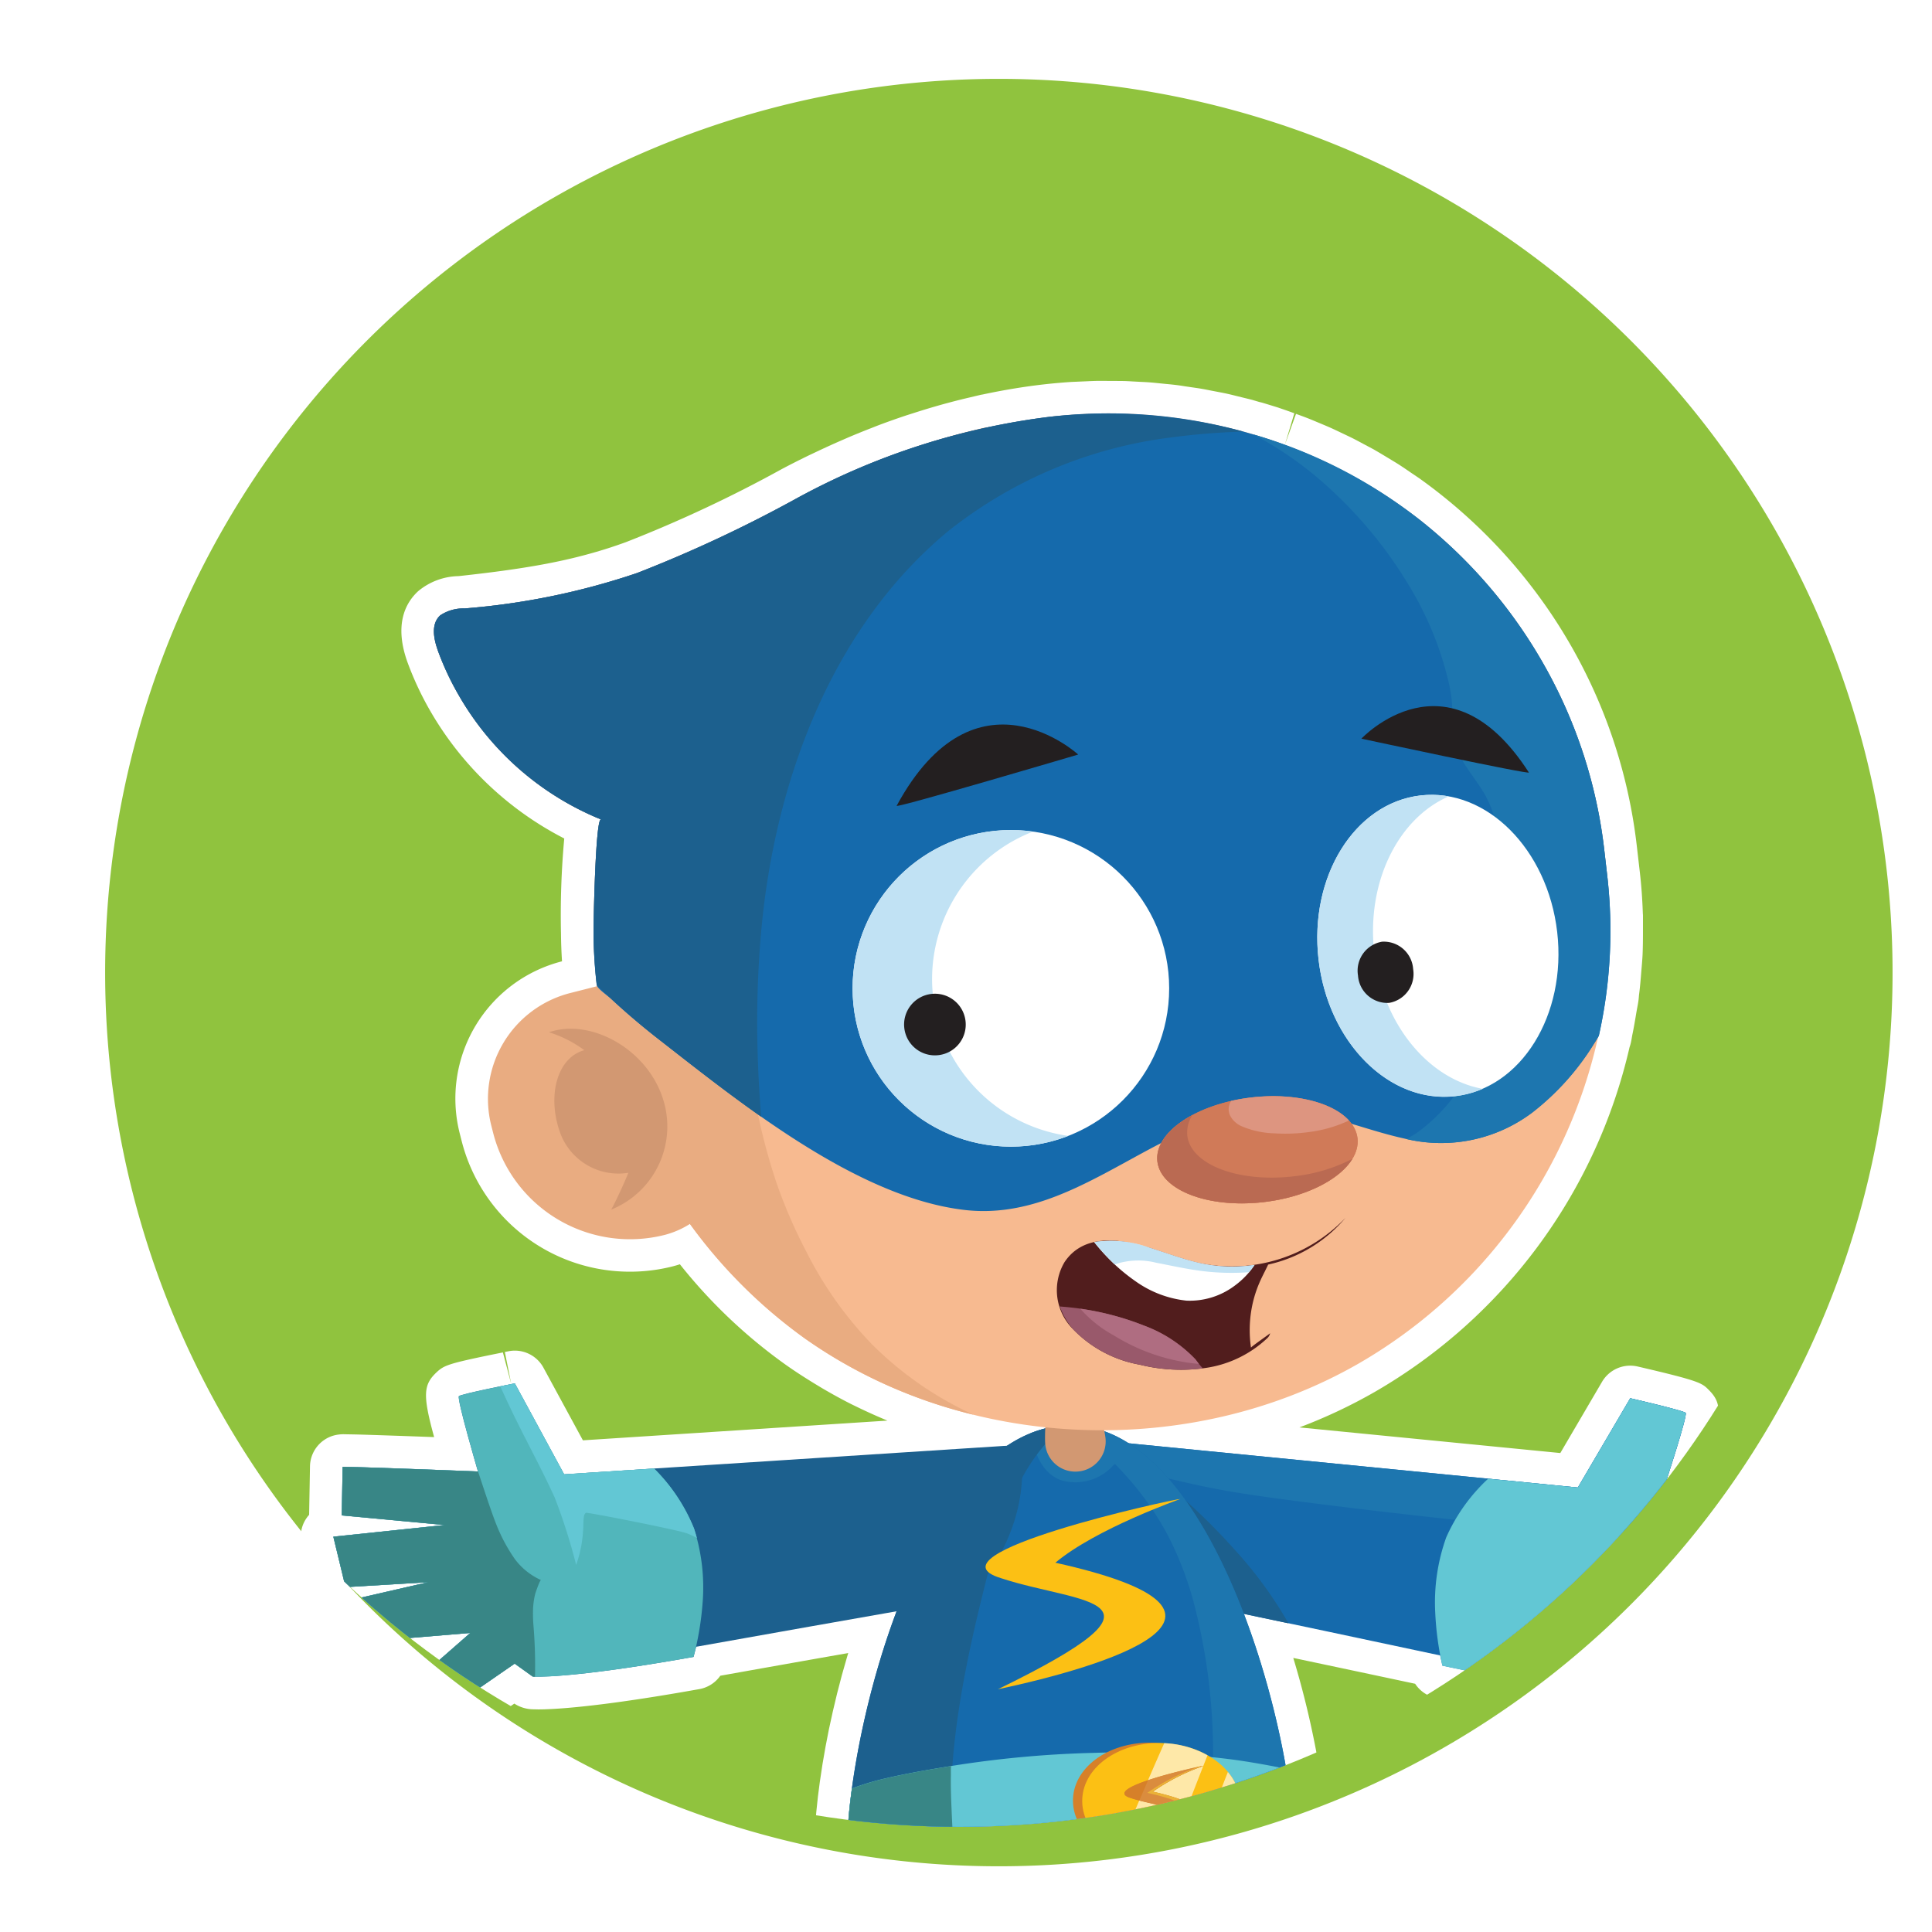 <svg xmlns="http://www.w3.org/2000/svg" xmlns:xlink="http://www.w3.org/1999/xlink" width="147" height="147" viewBox="0 0 147 147">
  <defs>
    <filter id="Tracé_2565" x="-1" y="-3" width="154" height="154" filterUnits="userSpaceOnUse">
      <feOffset dx="3" dy="3" input="SourceAlpha"/>
      <feGaussianBlur stdDeviation="3" result="blur"/>
      <feFlood flood-opacity="0.506"/>
      <feComposite operator="in" in2="blur"/>
      <feComposite in="SourceGraphic"/>
    </filter>
    <clipPath id="clip-path">
      <circle id="Ellipse_122" data-name="Ellipse 122" cx="68" cy="68" r="68" transform="translate(5768 1959)" fill="none"/>
    </clipPath>
    <clipPath id="clip-Bonne_réponse_-_Électreau">
      <rect width="147" height="147"/>
    </clipPath>
  </defs>
  <g id="Bonne_réponse_-_Électreau" data-name="Bonne réponse - Électreau" clip-path="url(#clip-Bonne_réponse_-_Électreau)">
    <g id="Groupe_1305" data-name="Groupe 1305" transform="translate(-5705 -1956)">
      <g transform="matrix(1, 0, 0, 1, 5705, 1956)" filter="url(#Tracé_2565)">
        <path id="Tracé_2565-2" data-name="Tracé 2565" d="M68,0A68,68,0,1,1,0,68,68,68,0,0,1,68,0Z" transform="translate(5 3)" fill="#90c33e"/>
      </g>
      <g id="Groupe_de_masques_4" data-name="Groupe de masques 4" transform="translate(-58)" clip-path="url(#clip-path)">
        <g id="Groupe_989" data-name="Groupe 989" transform="translate(5767.86 2152.64)">
          <ellipse id="Ellipse_83" data-name="Ellipse 83" cx="46.372" cy="8.346" rx="46.372" ry="8.346" transform="translate(28.157 -17.987)" fill="#2e2a39" opacity="0.503"/>
          <g id="Groupe_524" data-name="Groupe 524" transform="translate(0.14 -167.64)">
            <g id="Groupe_523" data-name="Groupe 523">
              <g id="Groupe_519" data-name="Groupe 519" transform="translate(2.956)">
                <path id="Tracé_1349" data-name="Tracé 1349" d="M97.209-3.9l-.083-2.487L97.045-3.9s-.616-.031-.655-.035-.5-.05-.627-.065-.261-.035-.4-.056l.016-.194c-.045-.026-.089-.053-.132-.082l-.037.253c-.132-.019-.264-.038-.4-.063s-.276-.052-.422-.083l.12-.854c-.021-.034-.071-.119-.076-.127l-.194.948c-.133-.026-.266-.055-.4-.087s-.85-.222-.892-.236c-.263-.079-.416-.13-.568-.182l-.539-.179c-.18-.066-.576-.225-.576-.225s-.382-.149-.508-.2c0,0-.94-.428-1.066-.49L88.6-6.437l-1.1-.655-1.121-.745-1.148-.848c-.155-.12-.65-.526-.65-.526l-.492-.4q-.577-.49-1.164-1.034a2.479,2.479,0,0,1-.787-1.614l-.284-3.289-.233-2.537-.226-2.3-.23-2.155c-.076-.694-.154-1.373-.235-2.031l0-.037c-.079-.655-.161-1.292-.245-1.916,0,0-.194-1.4-.258-1.835,0,0-.15-.989-.18-1.177-.091.118-.18.23-.271.333-1.806,2.08-4.951,3.194-9.1,3.223-.058.449-.175,1.4-.176,1.409-.081.658-.289,2.53-.289,2.53l-.256,2.466-.226,2.34-.218,2.427-.218,2.553a2.475,2.475,0,0,1-.788,1.615c-.557.516-1.1.983-1.647,1.426l-.356.289c-.539.427-1.066.823-1.584,1.182l-.176.118c-.53.357-1,.655-1.47.93l-.287.171c-.519.3-1.023.559-1.519.794-.048.027-.07.038-.12.062s-.1.042-.144.061a17.749,17.749,0,0,1-7.429,1.72,15.1,15.1,0,0,1-3.722-.463c-.047-.011-.141-.038-.141-.038-.353-.093-.626-.177-.89-.267l-.173-.058c-.288-.1-.565-.2-.82-.312-.323-.139-.55-.243-.762-.346-.32-.159-.521-.268-.705-.372-.281-.161-.448-.262-.588-.353-.012-.007-.29-.192-.388-.263l-.293-.215c-.026-.02-.125-.1-.151-.122a2.482,2.482,0,0,1-.792-1.22c-.3-1.04-.763-4.961,5.347-12.431a70.343,70.343,0,0,1,2.636-12.9,31.607,31.607,0,0,0-4.651-3.032,10.688,10.688,0,0,0-4.869-1.262c-2.412,0-4.771.923-7.5,1.993-.724.284-1.463.573-2.227.855-.024.009-.122.046-.146.053-.679.248-1.364.49-2.078.714a13.075,13.075,0,0,1-3.91.628,10.128,10.128,0,0,1-3.318-.539c-2.6-.9-5.306-3.32-5.471-6.7a6.1,6.1,0,0,1,1.584-4.441,4.752,4.752,0,0,1,3.465-1.5,5.181,5.181,0,0,1,1.3.169,6.827,6.827,0,0,1,1.9.882l.151.093a2.758,2.758,0,0,0-.75-1.5c-1.828-2.153-4.776-3.186-7.9-4.281a35.788,35.788,0,0,1-6.546-2.8A18.938,18.938,0,0,1,2.675-72.284a12.293,12.293,0,0,1,3.886-7.81,8.241,8.241,0,0,1,1.091-.782c.115-.07.231-.13.349-.189.269-.144.511-.268.757-.375.07-.034.146-.068.2-.091a2.473,2.473,0,0,1,.276-.092,8.56,8.56,0,0,1,2.867-.51,7.1,7.1,0,0,1,4.048,1.215,7.263,7.263,0,0,1,1.3,1.141A2.477,2.477,0,0,1,17.9-81.15a2.38,2.38,0,0,1,.186-.232l.065-3.688a2.481,2.481,0,0,1,1.776-2.337,2.819,2.819,0,0,1,.844-.105l.882.016c1.307.034,3.84.124,5.944.2-.878-3.2-.823-3.984.189-4.933.564-.526.9-.662,4.343-1.368l.7-.141.634,2.4-.487-2.434.32-.063a2.5,2.5,0,0,1,.438-.04,2.482,2.482,0,0,1,2.182,1.3l3,5.525,23.17-1.5-.279-.118q-1.056-.445-2.085-.948l-.36-.174c-.716-.36-1.456-.765-2.257-1.235l-.516-.312c-.866-.529-1.57-.988-2.219-1.447a39.719,39.719,0,0,1-8.074-7.661q-.281.091-.566.164a13.178,13.178,0,0,1-3.232.4,13.2,13.2,0,0,1-12.809-9.952l-.148-.583a10.777,10.777,0,0,1,7.786-13.081h0c-.045-.7-.072-1.4-.078-2.1a64.011,64.011,0,0,1,.248-7.245,24.888,24.888,0,0,1-10.215-9.74,23.86,23.86,0,0,1-1.687-3.6c-1.08-2.932-.17-4.595.783-5.474a4.932,4.932,0,0,1,3.05-1.148l.213-.021c2.06-.228,4.271-.5,6.463-.914,1.087-.207,2.091-.434,3.071-.7,1.059-.283,2.048-.6,3.021-.954a100.04,100.04,0,0,0,11.886-5.574q1.043-.551,2.11-1.065l.652-.308q.769-.363,1.549-.706l.716-.312q.89-.378,1.79-.726l.432-.171c.731-.278,1.466-.537,2.206-.784l.7-.223c.536-.171,1.071-.334,1.609-.488.267-.077.539-.153.812-.226q.842-.227,1.687-.423l.815-.194c.053-.011.107-.021.16-.029,1.636-.349,3.245-.613,4.781-.784q.985-.108,1.971-.173l1.115-.048c.3-.014.6-.027.894-.033,0,0,1.755.006,1.956.011h.058c.216.006.432.019.649.032l.567.03c.249.011.5.024.748.042.22.017.437.04.653.062l.562.056c.253.024.506.047.76.079.228.027.458.062.688.1l.566.083c.237.034.474.067.709.108s.49.091.736.14l.524.1c.227.043.456.087.681.137.247.055.485.114.722.174l.55.135c.2.048.41.1.612.151l.586.173c.066.012.132.03.2.048.137.04,1.087.331,1.224.376l.238.083c.369.124.673.235.977.345l-.716,2.381.843-2.335c.263.094.526.19.787.29s.516.207.771.314c0,0,.807.336,1.03.436.273.122.545.251.814.38l.283.134c.222.106.446.211.665.321.259.132.515.269.771.408,0,0,.688.364.838.447.024.015.11.067.135.081.251.143.523.309.8.475,0,0,.7.422.86.523.339.216.674.446,1.008.676,0,0,.5.334.624.422q.806.573,1.585,1.19t1.5,1.245a40.321,40.321,0,0,1,4.085,4.115c.835.973,1.632,2,2.368,3.043s1.437,2.152,2.072,3.269a39.839,39.839,0,0,1,1.8,3.576,39.779,39.779,0,0,1,3.135,11.535l.228,1.978c.118,1.012.192,2.038.23,3.142,0,0,.007.078.01.155,0,.2,0,.4,0,.6l0,.276c0,.7,0,1.4-.029,2.1-.014.3-.038.591-.063.885l-.027.321c-.05.633-.1,1.266-.184,1.894-.015.187-.026.307-.042.424-.026.191-.062.382-.1.575l-.047.258c-.1.606-.2,1.206-.326,1.8l-.024.138c-.022.137-.046.273-.076.408a2.617,2.617,0,0,1-.1.345A40.854,40.854,0,0,1,99.166-90.733a39.5,39.5,0,0,1-5.733,2.7l19.851,1.95,3.177-5.422a2.485,2.485,0,0,1,2.141-1.226,2.488,2.488,0,0,1,.562.063c4.733,1.1,4.89,1.255,5.41,1.776.982.982,1.01,1.763.026,4.936,1.338,0,5.994,0,5.994,0l.827.012a2.934,2.934,0,0,1,.729.1,2.482,2.482,0,0,1,1.818,2.432l-.058,3.688a2.387,2.387,0,0,1,.179.238,2.489,2.489,0,0,1,.318,2.026l-1.055,3.807a2.466,2.466,0,0,1-.544,1c-.006.021-1.074,3.227-1.074,3.227a2.483,2.483,0,0,1-2.353,1.7,2.531,2.531,0,0,1-.29-.016l-1.522-.178a2.478,2.478,0,0,1-.644,1.975l-2.224,2.4a2.484,2.484,0,0,1-1.823.8,2.472,2.472,0,0,1-1.477-.489l-3.576-2.65a2.458,2.458,0,0,1-1.1.375c-.056,0-.375.014-.375.014a28.123,28.123,0,0,1-3.413-.3c-2.417-.324-5.491-.881-9.137-1.66a2.488,2.488,0,0,1-1.561-1.072c-2.6-.554-5.669-1.205-9.273-1.967a68.287,68.287,0,0,1,1.915,8.042c.1.6.186,1.149.263,1.687l.055.4c.073.549.139,1.085.19,1.6.052.534.088,1.017.117,1.486l.02.357c.024.48.04.945.04,1.373l0,.227c0,.067,0,.134-.011.2-.01.489-.035.974-.081,1.455-.015.154-.037.308-.06.462,0,0-.077.578-.109.794,3.778,3.077,7.354,5.968,11.605,5.966a10.084,10.084,0,0,0,2.027-.21c5.635-1.149,9.565-5.53,13.724-10.167,1.367-1.523,2.779-3.1,4.245-4.53a26.554,26.554,0,0,1,11-6.906,16.849,16.849,0,0,1,4.648-.709,9.432,9.432,0,0,1,6.493,2.263,2.163,2.163,0,0,1,.181.158c.038.037.087.088.13.135.144.149.287.312.426.475.093.105.165.191.235.281a8.238,8.238,0,0,1,.616.92c1.914,3.315,2.276,7.782.993,12.256a22.317,22.317,0,0,1-6.483,10.242,40.981,40.981,0,0,1-15.6,8.373,60.186,60.186,0,0,1-8.8,1.98,57.073,57.073,0,0,1-8.314.633h-.176a38.375,38.375,0,0,1-7.142-.693,35.968,35.968,0,0,1-4.658-1.233q-.776-.264-1.533-.562a65.18,65.18,0,0,1,2.682,12.429c.045.333.089.662.132.986a36.7,36.7,0,0,1,3.249,4.59c2.706,4.617,2.289,7.169,2.1,7.842a2.5,2.5,0,0,1-.8,1.228l-.38.289c-.01.007-.393.268-.434.294,0,0-.225.144-.355.221-.019.011-.509.287-.525.294l-.305.159-.811.375c-.209.087-.37.151-.536.215l-.451.159-.477.155c-.16.048-.314.093-.472.135-.067.02-.33.082-.33.082-.225.055-.411.094-.6.133l-.285.055c-.2.035-.4.066-.612.094,0,0-.535.067-.583.072l-.732.051-.32.01-.213-2.477.057,2.481-.426.006ZM41.1-47.971a23.053,23.053,0,0,1,13.591,4.679c.716.524,1.429,1.086,2.146,1.655.837-1.837,1.589-3.374,2.136-4.46a19.316,19.316,0,0,1-2.126-5.976,2.453,2.453,0,0,1-.073-.314c-.031-.186-.053-.375-.073-.565,0,0-.082-.648-.1-.8-.061-.66-.091-1.254-.091-1.82,0-.318.006-.652.019-1l.068-1.24.076-.948.125-1.182.143-1.106.207-1.375.226-1.3.259-1.334.3-1.37.328-1.378.365-1.4.4-1.4.078-.261c-3.8.67-7.02,1.242-9.732,1.727a2.484,2.484,0,0,1-1.6,1.019c-1.225.218-2.338.407-3.349.568-2.616.418-4.846.706-6.626.858-.5.042-.91.07-1.252.087-.462.025-.8.031-1.035.031l-.48-.011a2.691,2.691,0,0,1-1.331-.431l-3.662,2.528a2.473,2.473,0,0,1-1.41.441,2.481,2.481,0,0,1-1.878-.858l-2.144-2.474a2.478,2.478,0,0,1-.577-2l-1.527.127c-.07,0-.138.009-.206.009a2.484,2.484,0,0,1-2.266-1.47,10.31,10.31,0,0,0,.554,3.053c.909,2.289,3.4,3.793,6.047,5.387,2.943,1.775,6.278,3.786,7.943,7.331a20.853,20.853,0,0,1,1.118,3.264c.544,1.944.935,3.153,1.753,3.554a3.28,3.28,0,0,0,1.42.216c.333,0,.667-.015,1-.029l.7-.025C40.743-47.969,40.921-47.971,41.1-47.971Z" transform="translate(-2.521 167.64)" fill="#fff"/>
              </g>
              <g id="Groupe_520" data-name="Groupe 520" transform="translate(0 74.905)">
                <path id="Tracé_1350" data-name="Tracé 1350" d="M5.509-96.553A5.376,5.376,0,0,1,.14-101.923a5.44,5.44,0,0,1,.1-1.031c.016-.083.066-.272.091-.354a4.988,4.988,0,0,1,.195-.606c.048-.122.1-.233.158-.344a5.285,5.285,0,0,1,.294-.537c.07-.108.139-.2.211-.3a5.711,5.711,0,0,1,.4-.483c.083-.091.181-.187.285-.284a5.552,5.552,0,0,1,.431-.356c.115-.087.225-.164.341-.237a5.073,5.073,0,0,1,.519-.285c.15-.074.264-.128.384-.174a5.5,5.5,0,0,1,.591-.189c.081-.024.16-.045.24-.063s.154-.036.225-.047.132-.02.2-.026a5.037,5.037,0,0,1,.707-.051,5.375,5.375,0,0,1,5.369,5.369,5.041,5.041,0,0,1-.127,1.11,2.306,2.306,0,0,1-.061.3,4,4,0,0,1-.148.436c-.026.077-.094.256-.128.33a5.288,5.288,0,0,1-.449.82c-.029.043-.062.089-.1.135a5.46,5.46,0,0,1-.5.6c-.051.053-.189.181-.245.23a5.2,5.2,0,0,1-.5.4c-.089.065-.192.132-.3.2a4.917,4.917,0,0,1-.542.294c-.092.043-.206.1-.325.143a5.565,5.565,0,0,1-.64.2c-.089.025-.195.052-.3.072A5.3,5.3,0,0,1,5.509-96.553Z" transform="translate(-0.14 107.292)" fill="#fff"/>
              </g>
              <g id="Groupe_521" data-name="Groupe 521" transform="translate(137.336 75.979)">
                <path id="Tracé_1351" data-name="Tracé 1351" d="M120.25-87.5a9.473,9.473,0,0,1-9.463-9.462,9.507,9.507,0,0,1,.139-1.575l.034-.2a9.331,9.331,0,0,1,.387-1.41l.084-.23a9.526,9.526,0,0,1,.617-1.292c.014-.024.089-.15.1-.174a9.588,9.588,0,0,1,.856-1.2c.03-.035.1-.115.134-.15a9.281,9.281,0,0,1,1-.986,9.48,9.48,0,0,1,1.264-.9l.156-.094a9.343,9.343,0,0,1,1.322-.622l.249-.092a9.381,9.381,0,0,1,1.3-.354c.042-.011.084-.02.12-.027a2.2,2.2,0,0,1,.269-.038,9.173,9.173,0,0,1,1.425-.114,9.473,9.473,0,0,1,9.462,9.462,9.41,9.41,0,0,1-.284,2.275c-.012.068-.027.138-.046.206s-.04.137-.065.206a9.52,9.52,0,0,1-.434,1.175c-.012.03-.072.153-.086.181a9.477,9.477,0,0,1-.659,1.182l-.034.051a9.538,9.538,0,0,1-.85,1.074l-.17.185a9.512,9.512,0,0,1-.971.885c-.025.02-.144.109-.169.128a9.7,9.7,0,0,1-1.131.741c-.043.026-.088.05-.133.071a8.85,8.85,0,0,1-1.177.519l-.233.084a9.516,9.516,0,0,1-1.324.341l-.218.035A9.6,9.6,0,0,1,120.25-87.5Z" transform="translate(-110.787 106.426)" fill="#fff"/>
              </g>
              <g id="Groupe_522" data-name="Groupe 522" transform="translate(126.553 74.952)">
                <path id="Tracé_1352" data-name="Tracé 1352" d="M106.564-98.323a4.47,4.47,0,0,1-4.465-4.466,4.441,4.441,0,0,1,.252-1.455,1.249,1.249,0,0,1,.057-.166,4.427,4.427,0,0,1,.678-1.164c.025-.031.115-.141.143-.173a4.455,4.455,0,0,1,1.02-.853c.047-.029.146-.083.195-.109a4.494,4.494,0,0,1,1.164-.438q.084-.022.168-.037c.073-.012.145-.024.218-.03a4.1,4.1,0,0,1,.57-.04,4.47,4.47,0,0,1,4.466,4.465,4.235,4.235,0,0,1-.1.9c-.012.079-.029.158-.048.236a2.412,2.412,0,0,1-.106.315,4.327,4.327,0,0,1-.482,1l-.027.04a4.413,4.413,0,0,1-.865.94c-.032.027-.145.12-.18.145a4.45,4.45,0,0,1-1.1.6c-.057.021-.179.061-.237.078A4.4,4.4,0,0,1,106.564-98.323Z" transform="translate(-102.099 107.254)" fill="#fff"/>
              </g>
            </g>
          </g>
          <g id="Groupe_551" data-name="Groupe 551" transform="translate(2.622 -165.164)">
            <g id="Groupe_550" data-name="Groupe 550" transform="translate(0)">
              <g id="Groupe_543" data-name="Groupe 543" transform="translate(17.88)">
                <g id="Groupe_542" data-name="Groupe 542">
                  <g id="Groupe_541" data-name="Groupe 541">
                    <g id="Groupe_525" data-name="Groupe 525" transform="translate(60.586 118.253)">
                      <path id="Tracé_1353" data-name="Tracé 1353" d="M74.317-70.3a120.735,120.735,0,0,1,6,13.247l.969.294c1.6,4.323,2.362,9.6,2.928,13.981,6.267,7.437,5.33,10.717,5.33,10.717s-8.316,7.028-20.086-3.865c-1.054-12.648-2.049-20.613-4.1-27.348C67.817-71.589,74.317-70.3,74.317-70.3Z" transform="translate(-65.357 70.373)" fill="#156aac"/>
                      <path id="Tracé_1354" data-name="Tracé 1354" d="M83.013-42.778c-.566-4.383-1.324-9.658-2.928-13.981l-.969-.294a120.736,120.736,0,0,0-6-13.247,6.985,6.985,0,0,0-2.784.155,28.8,28.8,0,0,1,4.235,7.488c.628,1.484,1.194,2.994,1.748,4.508.678,1.851,1.327,3.705,1.852,5.605a62.83,62.83,0,0,1,2.1,12.668,77.761,77.761,0,0,1-.016,10,11.764,11.764,0,0,0,8.093-2.189S89.28-35.341,83.013-42.778Z" transform="translate(-64.157 70.373)" fill="#1d76af"/>
                      <path id="Tracé_1355" data-name="Tracé 1355" d="M78.465-31.41a127.074,127.074,0,0,0-3.356-20.839c-.824-3.3-1.785-6.562-2.9-9.773A63.042,63.042,0,0,0,69.2-69.349a10.146,10.146,0,0,0-3.843,5.827c2.05,6.735,3.046,14.7,4.1,27.348a22.968,22.968,0,0,0,9.066,5.511C78.5-30.912,78.485-31.161,78.465-31.41Z" transform="translate(-65.357 70.62)" fill="#1c608e"/>
                      <path id="Tracé_1356" data-name="Tracé 1356" d="M71.375-58.671c.561-.165,1.127-.317,1.7-.449s1.146-.251,1.723-.344,1.157-.165,1.738-.21,1.167-.062,1.75-.048a10.78,10.78,0,0,1,1.7.11,5.75,5.75,0,0,1,.911.249c1.6,4.323,2.362,9.633,2.928,14.016,6.267,7.437,5.33,10.717,5.33,10.717S80.833-27.6,69.062-38.495c-.632-7.575-1.241-13.47-2.07-18.426A24.4,24.4,0,0,1,71.375-58.671Z" transform="translate(-64.963 72.941)" fill="#62c7d4"/>
                      <path id="Tracé_1357" data-name="Tracé 1357" d="M81.582-45.348c-.566-4.383-1.326-9.693-2.928-14.016a5.75,5.75,0,0,0-.911-.249,9.266,9.266,0,0,0-1.478-.107,33.137,33.137,0,0,1,1.2,3.227,58.12,58.12,0,0,1,1.715,7.226c.2,1.108.459,2.229.573,3.35a4.054,4.054,0,0,1-.076,1.547A5.545,5.545,0,0,1,79-43.129a3.947,3.947,0,0,1,2.044.452,4.556,4.556,0,0,1,1.3,1.714,11.865,11.865,0,0,1,1.229,4.11,9.627,9.627,0,0,1-.515,4.038l0,.009a10.565,10.565,0,0,0,3.856-1.825S87.849-37.911,81.582-45.348Z" transform="translate(-62.726 72.943)" fill="#90d5e1"/>
                      <path id="Tracé_1358" data-name="Tracé 1358" d="M78.087-36.834a9.638,9.638,0,0,1-.928-1.594,4.812,4.812,0,0,1-.565-1.827c-.007-1.265,1.292-1.724,1.856-2.674-1.275-.823-2.966-.649-4.185-1.59s-1.338-2.726-1.673-4.1c-.326-1.348-.678-2.692-.892-4.065-.349-2.223-.325-4.7,1.065-6.49q-.7.171-1.389.375a24.31,24.31,0,0,0-4.383,1.75c.829,4.956,1.439,10.851,2.07,18.426,5.787,5.356,10.739,6.38,14.278,6.036A14,14,0,0,1,78.087-36.834Z" transform="translate(-64.963 73.073)" fill="#388686"/>
                    </g>
                    <g id="Groupe_526" data-name="Groupe 526" transform="translate(59.862 74.91)">
                      <path id="Tracé_1359" data-name="Tracé 1359" d="M116.472-98.5c-.176-.058-10.307,0-10.307,0s1.815-5.5,1.64-5.68-4.216-1.112-4.216-1.112L99.606-98.5l-34.552-3.4s-1.756,5.68,3.514,11.829c9.048,1.9,15.7,3.313,20.558,4.349l.173.776c9.616,2.053,12.18,1.9,12.18,1.9l1.406-.937,4.977,3.689,2.225-2.4L106.34-86.2l8.023.937,1.054-3.163-5.738-1.522,6.266.585L117-93.17l-8.433-1.172,7.847-.468Z" transform="translate(-64.774 105.293)" fill="#156aac"/>
                      <path id="Tracé_1360" data-name="Tracé 1360" d="M70.4-98.739c2.239.5,4.489.835,6.763,1.137,8.132,1.079,16.292,1.921,24.456,2.727,3.562.351,7.126.7,10.687,1.054l-3.741-.52,7.847-.468.06-3.69c-.176-.058-10.307,0-10.307,0s1.815-5.5,1.64-5.68-4.216-1.113-4.216-1.113L99.6-98.5l-34.552-3.4a8.4,8.4,0,0,0-.273,1.967C66.669-99.613,68.531-99.156,70.4-98.739Z" transform="translate(-64.772 105.293)" fill="#1d76af"/>
                      <path id="Tracé_1361" data-name="Tracé 1361" d="M73.569-94.462a47.685,47.685,0,0,0-4.313-4.275c-1.384-1.192-2.862-2.253-4.338-3.323-.282,1.631-.586,6.269,3.65,11.212,3.318.7,6.313,1.329,9.016,1.9A31.012,31.012,0,0,0,73.569-94.462Z" transform="translate(-64.774 106.073)" fill="#1c608e"/>
                      <path id="Tracé_1362" data-name="Tracé 1362" d="M84.094-89.011a14.674,14.674,0,0,1,.838-5.693,13.609,13.609,0,0,1,3.192-4.466l6.825.67,3.982-6.792s4.04.936,4.216,1.112-1.64,5.68-1.64,5.68,10.131-.058,10.307,0l-.06,3.69-7.847.468,8.433,1.172-1.054,3.806-6.266-.585,5.738,1.522-1.054,3.163-8.023-.937,3.748,3.514-2.225,2.4-4.977-3.689-1.406.937s-2.564.15-12.18-1.9A23.093,23.093,0,0,1,84.094-89.011Z" transform="translate(-60.117 105.293)" fill="#62c7d4"/>
                      <path id="Tracé_1363" data-name="Tracé 1363" d="M94.25-84.352a36.672,36.672,0,0,1,.249-3.917,11.247,11.247,0,0,0,.07-1.138,5.8,5.8,0,0,0-.119-1.225c-.02-.1-.33-1.121-.415-1.085a5.067,5.067,0,0,0,2.032-1.511,12.7,12.7,0,0,0,1.519-2.619c.46-1.034,1.405-3.685,1.52-3.968,1.308-.006,10.144-.053,10.307,0l-.06,3.69-7.847.468,8.433,1.172-1.054,3.806-6.266-.585,5.738,1.522L107.3-86.58l-8.023-.937L103.03-84,100.8-81.6l-4.977-3.689-1.406.937S94.369-84.352,94.25-84.352Z" transform="translate(-57.716 106.608)" fill="#90d5e1"/>
                    </g>
                    <g id="Groupe_530" data-name="Groupe 530" transform="translate(39.07 76.972)">
                      <g id="Groupe_527" data-name="Groupe 527">
                        <path id="Tracé_1364" data-name="Tracé 1364" d="M82.1-71.014A17.042,17.042,0,0,1,65.063-53.972,17.041,17.041,0,0,1,48.022-71.014c0-9.411,5.856-32.629,17.041-32.618C75.8-103.621,82.1-80.425,82.1-71.014Z" transform="translate(-48.022 103.632)" fill="#156aac"/>
                        <path id="Tracé_1365" data-name="Tracé 1365" d="M62.345-103.632a8.1,8.1,0,0,0-3.055.6c.3,1.43.777,2.949,2.25,3.557a3.861,3.861,0,0,0,4.087-1.167.092.092,0,0,1,.129,0c.32.329.632.664.933,1.009a22.635,22.635,0,0,1,3,4.295,25.435,25.435,0,0,1,2,5.151,45.3,45.3,0,0,1,1.478,12.053c0,2.038-.091,4.076-.253,6.108a49.611,49.611,0,0,1-.737,5.886A22,22,0,0,1,67.494-56a14.667,14.667,0,0,1-1.74,1.687,17.049,17.049,0,0,0,13.632-16.7C79.386-80.425,73.085-103.621,62.345-103.632Z" transform="translate(-45.304 103.632)" fill="#1d76af"/>
                        <path id="Tracé_1366" data-name="Tracé 1366" d="M59.408-61.863c-5.945-8.163-2.938-21.518-.664-30.456,1.049-4.125,2.413-8.5,5.829-11.3-10.866.655-16.55,23.331-16.55,32.6A17.041,17.041,0,0,0,65.063-53.975a16.987,16.987,0,0,0,6.77-1.4c-2.186.946-6.319-1.426-8.152-2.558A14.937,14.937,0,0,1,59.408-61.863Z" transform="translate(-48.022 103.635)" fill="#1c608e"/>
                      </g>
                      <path id="Tracé_1367" data-name="Tracé 1367" d="M77.662-83a65.35,65.35,0,0,0-10.815-.549,80.842,80.842,0,0,0-11.065,1.03c-1.564.254-3.134.525-4.679.88a19.864,19.864,0,0,0-2.695.8,38,38,0,0,0-.386,4.987,17.135,17.135,0,0,0,.227,2.783c.1-.038.206-.077.308-.117.839-.324,1.663-.671,2.527-.926q1.344-.395,2.708-.714c1.811-.424,3.643-.756,5.485-1.014a90.329,90.329,0,0,1,11.108-.784,55.737,55.737,0,0,1,10.01.7c.57.1,1.139.2,1.705.317,0-.082,0-.164,0-.247a39.606,39.606,0,0,0-.648-6.475Q79.57-82.725,77.662-83Z" transform="translate(-48.022 108.47)" fill="#62c7d4"/>
                      <path id="Tracé_1368" data-name="Tracé 1368" d="M56.015-78.906c-.011-.241-.021-.483-.03-.724-.019-.429-.035-.859-.043-1.288-.007-.384-.01-.767,0-1.151,0-.222-.009-.451.009-.674l-.164.026c-1.564.254-3.134.525-4.679.88a19.864,19.864,0,0,0-2.695.8,38,38,0,0,0-.386,4.987,17.135,17.135,0,0,0,.227,2.783c.1-.038.206-.077.308-.117.839-.324,1.663-.671,2.527-.926q1.344-.395,2.708-.714,1.2-.279,2.4-.506C56.136-76.657,56.066-77.782,56.015-78.906Z" transform="translate(-48.022 108.671)" fill="#388686"/>
                      <g id="Groupe_529" data-name="Groupe 529" transform="translate(16.995 23.868)">
                        <ellipse id="Ellipse_84" data-name="Ellipse 84" cx="4.528" cy="6.02" rx="4.528" ry="6.02" transform="translate(0 9.045) rotate(-87.273)" fill="#d68029"/>
                        <ellipse id="Ellipse_85" data-name="Ellipse 85" cx="4.528" cy="6.02" rx="4.528" ry="6.02" transform="translate(0.704 9.073) rotate(-87.274)" fill="#fcc014"/>
                        <g id="Groupe_528" data-name="Groupe 528" transform="translate(3.637 0.315)" opacity="0.63">
                          <path id="Tracé_1369" data-name="Tracé 1369" d="M68.168-84.149C68-83.8,65.6-78.318,64.645-75.9a7.537,7.537,0,0,0,3.079.8c.2.01.4.011.6.006q1.536-4.077,3.133-8.134A7.475,7.475,0,0,0,68.168-84.149Z" transform="translate(-64.645 84.149)" fill="#fff"/>
                          <path id="Tracé_1370" data-name="Tracé 1370" d="M71.878-82.379c-.281.715-1.981,5.055-2.556,6.509a6.315,6.315,0,0,0,1.576-.762c.071-.221,1.421-4.414,1.57-4.837A4.308,4.308,0,0,0,71.878-82.379Z" transform="translate(-63.517 84.576)" fill="#fff"/>
                        </g>
                      </g>
                    </g>
                    <g id="Groupe_531" data-name="Groupe 531" transform="translate(0 73.779)">
                      <path id="Tracé_1371" data-name="Tracé 1371" d="M17.25-99.845c.177-.052,10.3.345,10.3.345s-1.63-5.563-1.448-5.732,4.251-.972,4.251-.972l3.752,6.922,34.646-2.239s1.565,5.736-3.907,11.7c-9.107,1.6-15.8,2.785-20.692,3.659l-.2.77c-9.678,1.73-12.237,1.494-12.237,1.494l-1.373-.983-5.1,3.521L23.1-83.829l3.864-3.387-8.05.669-.947-3.2,5.787-1.329-6.282.375-.927-3.839,8.468-.889-7.827-.731Z" transform="translate(-16.545 106.204)" fill="#1c608e"/>
                      <path id="Tracé_1372" data-name="Tracé 1372" d="M44.637-89.436a14.656,14.656,0,0,0-.647-5.717,13.592,13.592,0,0,0-3.041-4.57l-6.844.442L30.353-106.2s-4.07.8-4.251.972S27.551-99.5,27.551-99.5s-10.123-.4-10.3-.345l-.065,3.689,7.827.731-8.468.889.927,3.839,6.282-.375-5.787,1.329.947,3.2,8.05-.669L23.1-83.829l2.144,2.474,5.1-3.521,1.373.983s2.559.236,12.237-1.494A22.948,22.948,0,0,0,44.637-89.436Z" transform="translate(-16.545 106.204)" fill="#51b6bb"/>
                      <path id="Tracé_1373" data-name="Tracé 1373" d="M28.132-103.122c.931,1.872,1.929,3.716,2.793,5.62a44.375,44.375,0,0,1,1.627,5.11,9.174,9.174,0,0,0,.52-2.517c.036-.3.019-.611.045-.915.015-.163.016-.447.19-.529.11-.052,7.116,1.321,7.723,1.579.243.1.479.213.709.334q-.1-.359-.216-.714a13.592,13.592,0,0,0-3.041-4.57l-6.844.442L27.885-106.2s-.474.093-1.106.223Q27.425-104.538,28.132-103.122Z" transform="translate(-14.076 106.204)" fill="#62c7d4"/>
                      <path id="Tracé_1374" data-name="Tracé 1374" d="M31.888-85.119a36.14,36.14,0,0,0-.118-3.923,11.271,11.271,0,0,1-.031-1.141A5.847,5.847,0,0,1,31.9-91.4c.025-.1.369-1.111.451-1.071a5.064,5.064,0,0,1-1.98-1.578,12.7,12.7,0,0,1-1.431-2.669c-.424-1.048-1.28-3.73-1.386-4.015-1.308-.051-10.137-.393-10.3-.345l-.065,3.689,7.827.731-8.468.889.927,3.839,6.282-.375-5.787,1.329.947,3.2,8.05-.669L23.1-85.064l2.144,2.474,5.1-3.521,1.373.983S31.77-85.123,31.888-85.119Z" transform="translate(-16.545 107.439)" fill="#388686"/>
                    </g>
                    <g id="Groupe_539" data-name="Groupe 539" transform="translate(7.655)">
                      <g id="Groupe_538" data-name="Groupe 538">
                        <g id="Groupe_537" data-name="Groupe 537">
                          <path id="Tracé_1375" data-name="Tracé 1375" d="M64.772-101.484a2.3,2.3,0,0,1-2.023,2.553,2.3,2.3,0,0,1-2.553-2.023c-.146-1.264.4-7.475,1.664-7.621S64.625-102.748,64.772-101.484Z" transform="translate(-13.677 179.411)" fill="#d29872"/>
                          <path id="Tracé_1376" data-name="Tracé 1376" d="M111.99-130.462l-.228-1.979a37.146,37.146,0,0,0-4.631-14.17,37.7,37.7,0,0,0-9.407-10.954A38.641,38.641,0,0,0,69.5-165.4a53.952,53.952,0,0,0-19.131,6.166,101.8,101.8,0,0,1-12.186,5.708,54.093,54.093,0,0,1-13.141,2.7,3.16,3.16,0,0,0-1.854.528c-.772.711-.448,1.941-.135,2.791a21.329,21.329,0,0,0,1.511,3.222,22.055,22.055,0,0,0,10.586,9.4c.1.041.2.079.3.118l-.03-.006c-.417-.078-.571,7.854-.565,8.686a38.608,38.608,0,0,0,16.072,30.8C63.049-86.69,80.2-85.989,93.06-93.368A38.247,38.247,0,0,0,111.99-130.462Z" transform="translate(-22.712 165.645)" fill="#f7ba90"/>
                          <path id="Tracé_1377" data-name="Tracé 1377" d="M56.015-95.061a28.685,28.685,0,0,1-4.981-7.049,38.243,38.243,0,0,1-2.312-5.372,46.263,46.263,0,0,1-1.468-5.612,52.7,52.7,0,0,1,.853-22.231,63.012,63.012,0,0,1,7.25-18.019,46.973,46.973,0,0,1,9.452-11.481,56.892,56.892,0,0,0-14.437,5.393,101.8,101.8,0,0,1-12.186,5.708,54.093,54.093,0,0,1-13.141,2.7,3.16,3.16,0,0,0-1.854.528c-.772.711-.448,1.941-.135,2.791a21.329,21.329,0,0,0,1.511,3.222,22.055,22.055,0,0,0,10.586,9.4c.1.041.2.079.3.118l-.03-.006c-.417-.078-.571,7.854-.565,8.686a38.608,38.608,0,0,0,16.072,30.8,37.771,37.771,0,0,0,12.839,5.808A26.532,26.532,0,0,1,56.015-95.061Z" transform="translate(-22.712 165.844)" fill="#e9ac81"/>
                          <path id="Tracé_1378" data-name="Tracé 1378" d="M44.319-119.753,42.809-125.7a6.754,6.754,0,0,0-8.183-4.871l-2.36.6A8.308,8.308,0,0,0,26.275-119.9l.149.583a10.747,10.747,0,0,0,13.023,7.751h0A6.754,6.754,0,0,0,44.319-119.753Z" transform="translate(-21.914 174.057)" fill="#e9ac81"/>
                          <path id="Tracé_1379" data-name="Tracé 1379" d="M38.368-122.81c-1.307-3.725-5.554-5.932-8.6-4.863a9.039,9.039,0,0,1,2.687,1.364c-.077.02-.153.043-.228.071-1.9.707-2.612,3.525-1.583,6.293a4.723,4.723,0,0,0,5.158,2.963c-.23.607-.94,2.146-1.3,2.8A6.823,6.823,0,0,0,38.368-122.81Z" transform="translate(-21.011 174.74)" fill="#d29872"/>
                          <path id="Tracé_1380" data-name="Tracé 1380" d="M107.13-146.61a37.7,37.7,0,0,0-9.407-10.954A38.636,38.636,0,0,0,69.5-165.4a53.952,53.952,0,0,0-19.131,6.166,101.8,101.8,0,0,1-12.186,5.708,54.094,54.094,0,0,1-13.141,2.7,3.159,3.159,0,0,0-1.854.527c-.772.711-.448,1.941-.135,2.791a21.329,21.329,0,0,0,1.511,3.222,22.055,22.055,0,0,0,10.586,9.4c.1.041.2.079.3.118l-.03-.006c-.417-.078-.571,7.854-.565,8.686a36.809,36.809,0,0,0,.243,3.917c.03.257.87.843,1.07,1.029q.59.551,1.2,1.082,1.218,1.063,2.5,2.055c6.256,4.874,15.024,11.978,23.185,12.942,8.9,1.053,15.164-7.8,23.909-7.628,3.321.066,6.391,1.5,9.593,2.2a11.551,11.551,0,0,0,9.737-1.991,19.7,19.7,0,0,0,4.635-5.15q.212-.333.415-.676a36.579,36.579,0,0,0,.645-12.155l-.228-1.979A37.146,37.146,0,0,0,107.13-146.61Z" transform="translate(-22.712 165.645)" fill="#156aac"/>
                          <path id="Tracé_1381" data-name="Tracé 1381" d="M99.878-130.767l-.228-1.979a37.146,37.146,0,0,0-4.631-14.17,37.7,37.7,0,0,0-9.407-10.954,37.107,37.107,0,0,0-12.685-6.51,27.444,27.444,0,0,1,6.137,4.409,32.768,32.768,0,0,1,5.571,6.845,25.285,25.285,0,0,1,3.2,7.729,10.7,10.7,0,0,1,.251,1.965,15.466,15.466,0,0,0,.125,2.223c.261,1.451,1.353,2.644,2.118,3.855a7.756,7.756,0,0,1,.963,2.154,14.2,14.2,0,0,1,.426,2.551c.143,1.735.046,3.478.107,5.216a26.127,26.127,0,0,1-.341,4.96,21.334,21.334,0,0,1-1.385,4.89,13.077,13.077,0,0,1-4.73,6.364q-.38.242-.778.453a11.519,11.519,0,0,0,9.593-2.019,19.7,19.7,0,0,0,4.635-5.15q.212-.333.415-.676A36.579,36.579,0,0,0,99.878-130.767Z" transform="translate(-10.6 165.951)" fill="#1d76af"/>
                          <path id="Tracé_1382" data-name="Tracé 1382" d="M57.138-151.922a33.485,33.485,0,0,1,4.637-4.735,34,34,0,0,1,17.182-7.2,50.973,50.973,0,0,1,5.343-.421A39.949,39.949,0,0,0,69.5-165.4a53.952,53.952,0,0,0-19.131,6.166,101.8,101.8,0,0,1-12.186,5.708,54.093,54.093,0,0,1-13.141,2.7,3.16,3.16,0,0,0-1.854.528c-.772.711-.448,1.941-.135,2.791a21.329,21.329,0,0,0,1.511,3.222,22.055,22.055,0,0,0,10.586,9.4c.1.041.2.079.3.118l-.03-.006c-.417-.078-.571,7.854-.565,8.686a36.809,36.809,0,0,0,.243,3.917A56.408,56.408,0,0,0,39.87-118c2.294,1.787,4.926,3.874,7.741,5.849q-.2-2.45-.271-4.908a77.852,77.852,0,0,1,.319-9.7C48.534-135.663,51.453-144.853,57.138-151.922Z" transform="translate(-22.712 165.645)" fill="#1c608e"/>
                          <ellipse id="Ellipse_86" data-name="Ellipse 86" cx="7.664" cy="4.005" rx="7.664" ry="4.005" transform="translate(54.584 52.914) rotate(-6.611)" fill="#d07a58"/>
                          <g id="Groupe_532" data-name="Groupe 532" transform="translate(54.584 51.15)">
                            <ellipse id="Ellipse_87" data-name="Ellipse 87" cx="7.664" cy="4.005" rx="7.664" ry="4.005" transform="translate(0 1.764) rotate(-6.611)" fill="#d07a58"/>
                            <path id="Tracé_1383" data-name="Tracé 1383" d="M71.55-122.307a1.807,1.807,0,0,0,.9.8,6.788,6.788,0,0,0,2.454.525,13.216,13.216,0,0,0,2.657-.1,10.132,10.132,0,0,0,3.021-.875c-1.257-1.384-4.165-2.135-7.43-1.756a14.291,14.291,0,0,0-1.533.261A1.145,1.145,0,0,0,71.55-122.307Z" transform="translate(-65.544 124.588)" fill="#dd9580"/>
                            <path id="Tracé_1384" data-name="Tracé 1384" d="M77.413-117.987c-4.2.487-7.818-.9-8.074-3.1a2.451,2.451,0,0,1,.39-1.569c-1.759.94-2.816,2.23-2.666,3.53.254,2.2,3.869,3.583,8.074,3.1,3.185-.369,5.8-1.708,6.762-3.29A12.787,12.787,0,0,1,77.413-117.987Z" transform="translate(-66.602 124.866)" fill="#ba6a52"/>
                          </g>
                          <g id="Groupe_535" data-name="Groupe 535" transform="translate(31.853 27.996)">
                            <g id="Groupe_533" data-name="Groupe 533" transform="translate(0 3.683)">
                              <circle id="Ellipse_88" data-name="Ellipse 88" cx="12.044" cy="12.044" r="12.044" transform="translate(0.001 0.001)" fill="#fff"/>
                              <path id="Tracé_1385" data-name="Tracé 1385" d="M54.506-127.392a12.047,12.047,0,0,1,7.6-12.613,12.016,12.016,0,0,0-3.07-.036,12.043,12.043,0,0,0-10.578,13.35,12.044,12.044,0,0,0,13.35,10.578,12.09,12.09,0,0,0,2.98-.737A12.048,12.048,0,0,1,54.506-127.392Z" transform="translate(-48.376 140.122)" fill="#c1e2f4"/>
                              <path id="Tracé_1386" data-name="Tracé 1386" d="M56.207-128.015a2.342,2.342,0,0,1-2.058,2.6,2.343,2.343,0,0,1-2.6-2.057,2.342,2.342,0,0,1,2.058-2.6A2.343,2.343,0,0,1,56.207-128.015Z" transform="translate(-47.613 142.543)" fill="#231f20"/>
                            </g>
                            <g id="Groupe_534" data-name="Groupe 534" transform="translate(34.133)">
                              <ellipse id="Ellipse_89" data-name="Ellipse 89" cx="9.141" cy="11.517" rx="9.141" ry="11.517" transform="matrix(0.993, -0.115, 0.115, 0.993, 0, 2.105)" fill="#fff"/>
                              <path id="Tracé_1387" data-name="Tracé 1387" d="M81.2-130.231c-.626-5.4,1.818-10.266,5.671-11.933a7.415,7.415,0,0,0-2.157-.068c-5.014.581-8.486,6.175-7.754,12.493s5.391,10.97,10.406,10.388a7.341,7.341,0,0,0,2.083-.56C85.321-120.652,81.828-124.832,81.2-130.231Z" transform="translate(-75.637 143.285)" fill="#c1e2f4"/>
                              <path id="Tracé_1388" data-name="Tracé 1388" d="M83.558-131.191a2.237,2.237,0,0,1-1.828,2.571,2.237,2.237,0,0,1-2.368-2.084,2.238,2.238,0,0,1,1.828-2.571A2.237,2.237,0,0,1,83.558-131.191Z" transform="translate(-75.039 145.454)" fill="#231f20"/>
                            </g>
                          </g>
                          <g id="Groupe_536" data-name="Groupe 536" transform="translate(47.37 61.175)">
                            <path id="Tracé_1389" data-name="Tracé 1389" d="M82.845-116.328a11.952,11.952,0,0,1-11.078,3.42c-1.285-.289-2.521-.761-3.776-1.152-2.2-.685-5.038-1.142-6.516,1.1a4.191,4.191,0,0,0,.663,5.086,9.31,9.31,0,0,0,5.047,2.693l.115.026a12.918,12.918,0,0,0,5.049.209,8.63,8.63,0,0,0,4.508-2.194.782.782,0,0,0,.274-.427c-.144.122-1.466,1.04-1.458,1.095a9.305,9.305,0,0,1,.11-3.279,9.011,9.011,0,0,1,.518-1.626c.206-.483.459-.941.68-1.416a10.671,10.671,0,0,0,5.893-3.567Z" transform="translate(-60.877 116.359)" fill="#511d1d"/>
                            <path id="Tracé_1390" data-name="Tracé 1390" d="M67.5-109.459a21.406,21.406,0,0,0-6.276-1.445l-.149-.015a5.586,5.586,0,0,0,1.014,1.735,9.3,9.3,0,0,0,5.047,2.693l.114.026a13.158,13.158,0,0,0,4.717.261,5.986,5.986,0,0,1-.566-.689A10.339,10.339,0,0,0,67.5-109.459Z" transform="translate(-60.829 117.671)" fill="#99596b"/>
                            <path id="Tracé_1391" data-name="Tracé 1391" d="M64.865-108.76a14.814,14.814,0,0,0,5.641,2.083c.284.041.57.072.854.1-.117-.154-.23-.309-.262-.344a10.339,10.339,0,0,0-3.9-2.567,21.264,21.264,0,0,0-4.862-1.29A9.207,9.207,0,0,0,64.865-108.76Z" transform="translate(-60.525 117.704)" fill="#af6d81"/>
                            <path id="Tracé_1392" data-name="Tracé 1392" d="M66.361-111.841a8.164,8.164,0,0,0,3.849,1.455,5.691,5.691,0,0,0,3.662-1.134A6.292,6.292,0,0,0,75.39-113.1a11.353,11.353,0,0,1-4.179-.141c-1.285-.289-2.521-.761-3.776-1.152a8.668,8.668,0,0,0-4.249-.446A14.606,14.606,0,0,0,66.361-111.841Z" transform="translate(-60.32 116.697)" fill="#fff"/>
                            <path id="Tracé_1393" data-name="Tracé 1393" d="M67.891-113.273c1.138.218,2.27.474,3.42.623a18.146,18.146,0,0,0,3.659.1,6.438,6.438,0,0,0,.42-.555,11.353,11.353,0,0,1-4.179-.141c-1.285-.289-2.521-.761-3.776-1.152a8.668,8.668,0,0,0-4.249-.446,18.793,18.793,0,0,0,1.561,1.7A5.573,5.573,0,0,1,67.891-113.273Z" transform="translate(-60.32 116.697)" fill="#c1e2f4"/>
                          </g>
                        </g>
                      </g>
                      <path id="Tracé_1394" data-name="Tracé 1394" d="M51.076-140.407c-.12.222,13.815-3.9,13.815-3.9S57.074-151.478,51.076-140.407Z" transform="translate(-15.871 170.242)" fill="#231f20"/>
                      <path id="Tracé_1395" data-name="Tracé 1395" d="M92.309-142.671c.124.192-12.743-2.573-12.743-2.573S86.132-152.257,92.309-142.671Z" transform="translate(-8.999 169.97)" fill="#231f20"/>
                    </g>
                    <g id="Groupe_540" data-name="Groupe 540" transform="translate(26.952 118.253)">
                      <path id="Tracé_1396" data-name="Tracé 1396" d="M53.535-70.3a120.737,120.737,0,0,0-6,13.247l-.969.294c-1.6,4.323-2.362,9.6-2.928,13.981-6.267,7.437-5.33,10.717-5.33,10.717s8.316,7.028,20.086-3.865c1.054-12.648,2.049-20.613,4.1-27.348C60.035-71.589,53.535-70.3,53.535-70.3Z" transform="translate(-38.259 70.373)" fill="#1c608e"/>
                      <path id="Tracé_1397" data-name="Tracé 1397" d="M56.083-58.671c-.561-.165-1.127-.317-1.7-.449s-1.144-.251-1.723-.344-1.156-.165-1.738-.21-1.167-.062-1.75-.048a10.78,10.78,0,0,0-1.7.11,5.75,5.75,0,0,0-.911.249c-1.6,4.323-2.362,9.633-2.928,14.016-6.267,7.437-5.33,10.717-5.33,10.717S46.625-27.6,58.4-38.495c.632-7.575,1.241-13.47,2.07-18.426A24.366,24.366,0,0,0,56.083-58.671Z" transform="translate(-38.259 72.941)" fill="#51b6bb"/>
                      <path id="Tracé_1398" data-name="Tracé 1398" d="M55.232-58.393c-.053.782-.12,1.561-.19,2.341-.381,4.308-.982,8.592-1.689,12.858a.052.052,0,0,1-.037.036c-.642.117-1.259.334-1.9.46a4.248,4.248,0,0,1,.825,2.865c-.165,2.028-1.5,3.834-2.793,5.314-.072.082-.145.163-.217.243a25.861,25.861,0,0,0,6.514-4.54c.632-7.575,1.241-13.47,2.07-18.426A23.865,23.865,0,0,0,55.232-58.393Z" transform="translate(-35.612 73.263)" fill="#90d5e1"/>
                      <path id="Tracé_1399" data-name="Tracé 1399" d="M44.391-39.21a8.493,8.493,0,0,1,6.344-4.319c-1.2-.953-3.133-1.38-3.246-3.181a19.116,19.116,0,0,1,.721-4.507,19.261,19.261,0,0,1,1.154-4.128,7.344,7.344,0,0,1,2.319-3.168,4.627,4.627,0,0,1,1.862-.791q-.439-.089-.881-.16-.864-.141-1.738-.21c-.582-.045-1.167-.062-1.75-.048a10.78,10.78,0,0,0-1.7.11,5.75,5.75,0,0,0-.911.249c-1.6,4.323-2.362,9.633-2.928,14.016-6.267,7.437-5.33,10.717-5.33,10.717A10.558,10.558,0,0,0,42.2-32.8,15.526,15.526,0,0,1,44.391-39.21Z" transform="translate(-38.259 72.941)" fill="#388686"/>
                    </g>
                  </g>
                </g>
                <path id="Tracé_1400" data-name="Tracé 1400" d="M71.034-82.744c-.2,0-7.97,1.7-5.513,2.438,2.456.807,5.727.576-.1,3.417,3.308-.7,8.736-2.35,1.767-3.894A15.741,15.741,0,0,1,71.034-82.744Z" transform="translate(-4.847 185.642)" fill="#d68029"/>
                <path id="Tracé_1401" data-name="Tracé 1401" d="M71.034-82.755c-.2,0-7.97,1.7-5.513,2.438,2.456.807,5.727.575-.1,3.417,3.308-.705,8.736-2.35,1.767-3.895A15.768,15.768,0,0,1,71.034-82.755Z" transform="translate(-4.847 185.639)" fill="#d68029"/>
                <path id="Tracé_1402" data-name="Tracé 1402" d="M67-80.8a15.768,15.768,0,0,1,3.847-1.96c-.055,0-.679.128-1.5.329.616-.144,1.049-.231,1.095-.231a15.72,15.72,0,0,0-3.847,1.96c6.287,1.394,2.484,2.87-.75,3.662C69.136-77.8,73.55-79.342,67-80.8Z" transform="translate(-4.656 185.639)" fill="#e9ab21"/>
                <path id="Tracé_1403" data-name="Tracé 1403" d="M65.346-76.9a22.041,22.041,0,0,0,3.788-1.107q.361-.948.726-1.893a10.72,10.72,0,0,0-2.747-.895,15.768,15.768,0,0,1,3.847-1.96,36.692,36.692,0,0,0-4.19,1.084c-.212.492-.438,1.015-.665,1.545C68.407-79.528,70.662-79.493,65.346-76.9Z" transform="translate(-4.774 185.639)" fill="#fff" opacity="0.1"/>
              </g>
              <g id="Groupe_549" data-name="Groupe 549" transform="translate(0 74.666)">
                <path id="Tracé_1404" data-name="Tracé 1404" d="M148-80.622c-2.016-3.492-6.444-3.385-9.88-2.377a24.49,24.49,0,0,0-9.967,6.3c-5.793,5.659-10.7,13.617-19.206,15.354C100.368-59.593,94.791-67.111,88.4-71.3c-2.911-1.909-6.222-3.2-9.752-2.794-7.293.849-7.822,7.138-7.8,13.11.016,4.894-2,10-7.874,8.84-3.993-.791-7.055-3.92-10.226-6.238a20.43,20.43,0,0,0-12.6-4.194c-1.447.037-2.976.222-4.276-.416-2.755-1.352-2.721-5.214-4.025-7.992C29.1-76.839,20.18-77.838,17.795-83.844c-.8-2.014-.693-4.255-.892-6.413s-.851-4.483-2.639-5.71a5.6,5.6,0,0,0-6.577.667A9.82,9.82,0,0,0,4.653-89.05a16.391,16.391,0,0,0,7.691,15.9c4.888,2.9,11.389,3.278,15.068,7.611A4.883,4.883,0,0,1,28.775-62.1a2.325,2.325,0,0,1-3.24,2.1,11.487,11.487,0,0,0-1.945-1c-2.038-.532-3.329,1.4-3.238,3.252a5.423,5.423,0,0,0,3.8,4.473,9.136,9.136,0,0,0,5.674-.112c6.832-2.147,11.5-5.825,18.683-2.2,4.643,2.346,8.115,6.345,12.935,8.42s18.42,3.595,17.206-4.974c-.453-3.191-1.938-6.554-1.045-9.794.526-1.91,2.152-3.653,4.133-3.7,2.722-.061,4.718,2.281,6.31,4.164a27.91,27.91,0,0,0,6.655,5.98,32.852,32.852,0,0,0,17.079,4.635c10.261.035,23.479-3.268,31.2-10.334a19.942,19.942,0,0,0,5.773-9.1C149.706-73.593,149.766-77.561,148-80.622Z" transform="translate(-1.566 107.597)" fill="#62c7d4" opacity="0.61"/>
                <g id="Groupe_544" data-name="Groupe 544" transform="translate(2.954 11.274)" opacity="0.26">
                  <path id="Tracé_1405" data-name="Tracé 1405" d="M29.843-60.661c2.283-5.868-4.111-10.367-8.531-12.736-1.324-.709-2.7-1.3-4.009-2.054a22.061,22.061,0,0,1-3.633-2.561,16.233,16.233,0,0,1-4.828-7.331A15.7,15.7,0,0,1,9.4-96.407a6.151,6.151,0,0,0-1.713,1.023,9.82,9.82,0,0,0-3.034,6.251,16.391,16.391,0,0,0,7.691,15.9c4.888,2.9,11.389,3.278,15.068,7.611a4.883,4.883,0,0,1,1.363,3.434,2.325,2.325,0,0,1-3.24,2.1,11.487,11.487,0,0,0-1.945-1c-2.038-.532-3.329,1.4-3.238,3.252a5.423,5.423,0,0,0,3.8,4.473,9.136,9.136,0,0,0,5.674-.112c.726-.228,1.427-.474,2.111-.726a4.417,4.417,0,0,1-2.784-1.653,2.837,2.837,0,0,1-.393-1.884A11.984,11.984,0,0,1,29.843-60.661Z" transform="translate(-4.52 96.407)" fill="#388686"/>
                  <path id="Tracé_1406" data-name="Tracé 1406" d="M67.115-62.067a9.247,9.247,0,0,1-2.805,2.749,24.042,24.042,0,0,1-4.141,2.132,20.649,20.649,0,0,1-4.579,1.378,13.757,13.757,0,0,1-4.517.012,12.441,12.441,0,0,1-2.553-.746,20.675,20.675,0,0,0,2.312,1.185c4.807,2.069,18.42,3.595,17.206-4.974-.117-.824-.3-1.66-.5-2.5Q67.345-62.439,67.115-62.067Z" transform="translate(6.093 104.506)" fill="#388686"/>
                  <path id="Tracé_1407" data-name="Tracé 1407" d="M132.715-83.511a5.782,5.782,0,0,0-.981-1.264c-.1.408-.216.814-.343,1.218a22.791,22.791,0,0,1-1.92,4.4c-.192.34-.382.69-.6,1.012s-.572.58-.8.92a3.253,3.253,0,0,0-.317,1.889A3.267,3.267,0,0,1,127.605-74a2.443,2.443,0,0,1-1.132,1.136c-1.411.794-2.948.554-4.5.634a2.8,2.8,0,0,0-1.827.684,11.269,11.269,0,0,0-1.6,1.838c-.467.623-.914,1.269-1.434,1.849a19.391,19.391,0,0,1-1.946,1.817,33.58,33.58,0,0,1-19.128,8.007,27.2,27.2,0,0,1-9.531-1.01,26.919,26.919,0,0,1-7.947-3.977,42.8,42.8,0,0,0-6.659-4.326,10.339,10.339,0,0,0-3.626-.974q-.2-.013-.395-.015c2.011.593,3.577,2.435,4.877,3.971a27.91,27.91,0,0,0,6.655,5.98A32.852,32.852,0,0,0,96.5-53.747c10.261.035,23.479-3.268,31.2-10.334a19.942,19.942,0,0,0,5.773-9.1C134.421-76.482,134.481-80.451,132.715-83.511Z" transform="translate(10.765 99.213)" fill="#388686"/>
                </g>
                <g id="Groupe_545" data-name="Groupe 545" transform="translate(10.669 12.752)">
                  <path id="Tracé_1408" data-name="Tracé 1408" d="M12.344-95.133a.978.978,0,0,0-1.329.752,1.276,1.276,0,0,0-.011.47c.078.3.1.372.055.212.026.118.057.233.092.348.079.236.179.467.266.7A1.193,1.193,0,0,0,12.958-92a1.2,1.2,0,0,0,.649-1.543A3.08,3.08,0,0,0,12.344-95.133Z" transform="translate(-10.675 95.216)" fill="#fff"/>
                  <path id="Tracé_1409" data-name="Tracé 1409" d="M12.713-90.83a1.174,1.174,0,0,0-.2.459,2.065,2.065,0,0,0,.024.539.482.482,0,0,0,.526.415.483.483,0,0,0,.415-.526,1.819,1.819,0,0,0-.063-.505,1.054,1.054,0,0,0-.237-.382A.3.3,0,0,0,12.713-90.83Z" transform="translate(-10.31 96.246)" fill="#fff"/>
                  <path id="Tracé_1410" data-name="Tracé 1410" d="M25.534-74.886c.112.245.249.47.362.717.137.3.462.549.784.319.3-.21.209-.549.134-.845a4.331,4.331,0,0,0-.271-.858,7.6,7.6,0,0,0-2.155-2.656,8.142,8.142,0,0,0-1.61-.982,5.255,5.255,0,0,0-.876-.3,1.456,1.456,0,0,0-.8-.078.063.063,0,0,0-.026.1,1.835,1.835,0,0,0,.585.387c.254.137.49.3.735.458a8.037,8.037,0,0,1,1.318,1.062A8.962,8.962,0,0,1,25.534-74.886Z" transform="translate(-8.244 98.982)" fill="#fff"/>
                  <path id="Tracé_1411" data-name="Tracé 1411" d="M26.591-73.853a1.023,1.023,0,0,0-.259-.094l.119.034-.144-.041a.605.605,0,0,0-.439.115.8.8,0,0,0-.313.566.874.874,0,0,0,.35.827.714.714,0,0,0,1.133-.462,1.048,1.048,0,0,0-.024-.393.884.884,0,0,0-.21-.367A.864.864,0,0,0,26.591-73.853Z" transform="translate(-7.163 100.343)" fill="#fff"/>
                  <path id="Tracé_1412" data-name="Tracé 1412" d="M46.13-62.511a.072.072,0,0,0,.055.134A.072.072,0,0,0,46.13-62.511Z" transform="translate(-2.209 103.103)" fill="#fff"/>
                  <path id="Tracé_1413" data-name="Tracé 1413" d="M40.107-67.2a.072.072,0,0,0,.055.134A.072.072,0,0,0,40.107-67.2Z" transform="translate(-3.662 101.972)" fill="#fff"/>
                  <path id="Tracé_1414" data-name="Tracé 1414" d="M12.544-91.364l0-.016a.912.912,0,0,0-.549-.729l-.036-.012a.829.829,0,0,0-.428-.061.846.846,0,0,0-.417.17l-.024.021a.9.9,0,0,0-.282.366.9.9,0,0,0-.065.458l0,.016a.679.679,0,0,0,.122.341.662.662,0,0,0,.226.271.7.7,0,0,0,.312.148.684.684,0,0,0,.346.034l.236-.061a.915.915,0,0,0,.376-.288l.115-.2A.9.9,0,0,0,12.544-91.364Z" transform="translate(-10.736 95.946)" fill="#fff"/>
                  <path id="Tracé_1415" data-name="Tracé 1415" d="M91.174-63.878c-.222-.042-.446-.078-.668-.127l-.19-.043-.061-.014c-.035-.012-.108-.035-.119-.038-.128-.043-.251-.081-.384-.115l-.248-.063-.067-.019-.187-.056c-.233-.072-.465-.145-.7-.226-.463-.161-.918-.345-1.365-.546s-.861-.408-1.28-.635c-.115-.062-.231-.127-.346-.191l-.063-.036-.06-.035q-.341-.2-.675-.413c-.881-.559-1.729-1.174-2.559-1.807-1.818-1.39-3.535-2.907-5.341-4.313a29.045,29.045,0,0,0-5.206-3.288,11.934,11.934,0,0,0-6.276-1.4.14.14,0,0,0,0,.277,20.061,20.061,0,0,1,5.446,1.957,28.307,28.307,0,0,1,4.843,3.532c1.743,1.492,3.391,3.088,5.156,4.555a26.331,26.331,0,0,0,5.189,3.442,16.418,16.418,0,0,0,3.217,1.19,9.994,9.994,0,0,0,1.583.233,4.12,4.12,0,0,0,1.806-.289.58.58,0,0,0,0-1.061A8.728,8.728,0,0,0,91.174-63.878Z" transform="translate(2.417 99.541)" fill="#fff"/>
                  <path id="Tracé_1416" data-name="Tracé 1416" d="M90.765-67.04c-.328.092-.82.431-.736.843a.417.417,0,0,0,.264.408c.024.014.047.027.071.038a.769.769,0,0,0,.182.045c.057.011.06.011.009,0-.091-.026-.047-.015.129.035.056,0,.113,0,.17,0,.027,0,.055,0,.081.007a.728.728,0,0,0,.815-.8.75.75,0,0,0-.277-.485A.753.753,0,0,0,90.765-67.04Z" transform="translate(8.388 102.001)" fill="#fff"/>
                  <path id="Tracé_1417" data-name="Tracé 1417" d="M88.9-65.071a.462.462,0,0,0-.247.245.341.341,0,0,0-.032.171.334.334,0,0,0,.03.176.462.462,0,0,0,.245.247.467.467,0,0,0,.348,0,.464.464,0,0,0,.247-.243.346.346,0,0,0,.032-.171.339.339,0,0,0-.03-.177.462.462,0,0,0-.245-.247A.473.473,0,0,0,88.9-65.071Z" transform="translate(8.05 102.479)" fill="#fff"/>
                  <path id="Tracé_1418" data-name="Tracé 1418" d="M90.67-65.308a.458.458,0,0,0-.245.034l-.06.024a.423.423,0,0,0-.223.221.417.417,0,0,0,0,.314.412.412,0,0,0,.221.222.425.425,0,0,0,.313,0l.06-.025a.457.457,0,0,0,.2-.148.4.4,0,0,0,.053-.4A.407.407,0,0,0,90.67-65.308Z" transform="translate(8.41 102.429)" fill="#fff"/>
                  <path id="Tracé_1419" data-name="Tracé 1419" d="M115.32-83.825l-.249-.07a1.011,1.011,0,0,0-.525.066.759.759,0,0,0-.329.228.747.747,0,0,0-.222.317.752.752,0,0,0-.071.381.747.747,0,0,0,.067.393l.135.236a1,1,0,0,0,.41.315l.249.07a1.011,1.011,0,0,0,.525-.065.77.77,0,0,0,.329-.228.758.758,0,0,0,.222-.318.747.747,0,0,0,.071-.38.749.749,0,0,0-.067-.395l-.135-.236A1.013,1.013,0,0,0,115.32-83.825Z" transform="translate(14.153 97.944)" fill="#fff"/>
                  <path id="Tracé_1420" data-name="Tracé 1420" d="M117.8-85.143h0Z" transform="translate(15.09 97.645)" fill="#fff"/>
                  <path id="Tracé_1421" data-name="Tracé 1421" d="M122.1-84.777a.548.548,0,0,0-.218-.169.809.809,0,0,0-.119-.067l.006,0-.014-.006h0a.554.554,0,0,0-.062-.027.858.858,0,0,0-.211-.05.8.8,0,0,0-.427.034.817.817,0,0,0-.33.133,5.268,5.268,0,0,0-3.741-.674,14.8,14.8,0,0,0-4.806,1.667,31.725,31.725,0,0,0-4.141,2.629,23.871,23.871,0,0,0-3.552,3.179,22.257,22.257,0,0,0-1.684,2.011,9.021,9.021,0,0,0-1.416,2.264.1.1,0,0,0,.148.114,14.366,14.366,0,0,0,1.591-1.579c.534-.5,1.079-.981,1.612-1.48a30.766,30.766,0,0,1,3.47-2.851c2.479-1.713,5.083-3.484,8.094-4.087a9.387,9.387,0,0,1,1.117-.163,3.933,3.933,0,0,1,.959.011,2.827,2.827,0,0,1,.818.19c.068.027.135.056.2.088.024.011.19.1.185.1.074.047.146.1.215.15a1.145,1.145,0,0,0-.133,1.127,1.208,1.208,0,0,0,1.549.652,1.209,1.209,0,0,0,.676-1.491l.109-.063a1.1,1.1,0,0,0,.343-.444l.074-.271a1.091,1.091,0,0,0-.071-.57A.746.746,0,0,0,122.1-84.777Z" transform="translate(11.13 97.518)" fill="#fff"/>
                  <path id="Tracé_1422" data-name="Tracé 1422" d="M117.8-85.142h0Z" transform="translate(15.09 97.646)" fill="#fff"/>
                  <path id="Tracé_1423" data-name="Tracé 1423" d="M20.767-67.057a2.023,2.023,0,0,0-.231-.133.349.349,0,0,0-.135-.05c-.093-.022-.107-.027-.041-.019a1.542,1.542,0,0,0-.386-.109,1.355,1.355,0,0,0-.432.029.43.43,0,0,0-.209.758c.119.1.277.253.415.377-.051-.046-.01,0,.011.022s.057.062.084.093a4.029,4.029,0,0,0,.292.326.7.7,0,0,0,.7.093.722.722,0,0,0,.385-.381.691.691,0,0,0-.092-.705A1.349,1.349,0,0,0,20.767-67.057Z" transform="translate(-8.7 101.931)" fill="#fff"/>
                  <path id="Tracé_1424" data-name="Tracé 1424" d="M25.37-74.339l-.078-.135a.583.583,0,0,0-.236-.181.6.6,0,0,0-.446,0,.435.435,0,0,0-.19.132.435.435,0,0,0-.128.182.443.443,0,0,0-.041.218.437.437,0,0,0,.038.227l.078.135a.586.586,0,0,0,.236.182.6.6,0,0,0,.446,0,.443.443,0,0,0,.19-.13.452.452,0,0,0,.128-.182.451.451,0,0,0,.041-.22A.45.45,0,0,0,25.37-74.339Z" transform="translate(-7.476 100.164)" fill="#fff"/>
                </g>
                <g id="Groupe_546" data-name="Groupe 546" transform="translate(0 0.245)">
                  <circle id="Ellipse_90" data-name="Ellipse 90" cx="2.887" cy="2.887" r="2.887" fill="#62c7d4" opacity="0.61"/>
                  <path id="Tracé_1425" data-name="Tracé 1425" d="M7.222-101.462a5.78,5.78,0,0,1-1.324.227,4.318,4.318,0,0,1-.658-.031c-.046-.006-.091-.022-.135-.027s-.05.029-.073.052a1.309,1.309,0,0,1-.155.133.725.725,0,0,1-.782.137.443.443,0,0,1-.2-.393,1.891,1.891,0,0,1,.034-.248.468.468,0,0,0-.014-.283c-.07-.133-.217-.211-.3-.334a1.793,1.793,0,0,1-.238-.516,1.965,1.965,0,0,1,.016-1.113,2.492,2.492,0,0,1,1.139-1.4,2.889,2.889,0,0,0-2.388,2.845,2.887,2.887,0,0,0,2.887,2.887,2.889,2.889,0,0,0,2.787-2.127C7.619-101.579,7.419-101.517,7.222-101.462Z" transform="translate(-2.14 105.301)" fill="#388686" opacity="0.26"/>
                  <path id="Tracé_1426" data-name="Tracé 1426" d="M6.624-103.789a1,1,0,0,1-1.079.91,1,1,0,0,1-1.08-.91,1,1,0,0,1,1.08-.91A1,1,0,0,1,6.624-103.789Z" transform="translate(-1.579 105.436)" fill="#fff"/>
                  <path id="Tracé_1427" data-name="Tracé 1427" d="M6.2-102.754a.264.264,0,0,1-.283.238.264.264,0,0,1-.283-.238.264.264,0,0,1,.283-.238A.264.264,0,0,1,6.2-102.754Z" transform="translate(-1.297 105.847)" fill="#fff"/>
                </g>
                <g id="Groupe_547" data-name="Groupe 547" transform="translate(137.336 1.32)">
                  <circle id="Ellipse_91" data-name="Ellipse 91" cx="6.98" cy="6.98" r="6.98" transform="translate(0)" fill="#62c7d4" opacity="0.61"/>
                  <path id="Tracé_1428" data-name="Tracé 1428" d="M125.071-95.168a14.014,14.014,0,0,1-3.2.55,10.345,10.345,0,0,1-1.592-.076c-.109-.014-.217-.052-.325-.066-.082-.01-.12.068-.179.128a3,3,0,0,1-.376.32,1.749,1.749,0,0,1-1.889.329,1.068,1.068,0,0,1-.482-.95,4.638,4.638,0,0,1,.081-.6,1.141,1.141,0,0,0-.032-.685c-.169-.323-.528-.51-.732-.808a4.244,4.244,0,0,1-.577-1.247,4.754,4.754,0,0,1,.038-2.692,6.036,6.036,0,0,1,2.754-3.377,6.981,6.981,0,0,0-5.773,6.875,6.981,6.981,0,0,0,6.981,6.981,6.982,6.982,0,0,0,6.734-5.142A14.732,14.732,0,0,1,125.071-95.168Z" transform="translate(-112.787 104.446)" fill="#388686" opacity="0.26"/>
                  <ellipse id="Ellipse_92" data-name="Ellipse 92" cx="2.609" cy="2.2" rx="2.609" ry="2.2" transform="translate(6.98 1.78)" fill="#fff"/>
                  <ellipse id="Ellipse_93" data-name="Ellipse 93" cx="0.684" cy="0.577" rx="0.684" ry="0.577" transform="translate(10.481 6.901)" fill="#fff"/>
                </g>
                <g id="Groupe_548" data-name="Groupe 548" transform="translate(126.26)">
                  <circle id="Ellipse_94" data-name="Ellipse 94" cx="1.983" cy="1.983" r="1.983" transform="matrix(0.16, -0.987, 0.987, 0.16, 0, 3.915)" fill="#62c7d4" opacity="0.61"/>
                  <path id="Tracé_1429" data-name="Tracé 1429" d="M107.59-102.623a4.05,4.05,0,0,1-.91.156,2.894,2.894,0,0,1-.452-.022c-.032,0-.062-.015-.093-.019s-.034.02-.051.036a.757.757,0,0,1-.107.092.5.5,0,0,1-.536.093.3.3,0,0,1-.138-.269,1.322,1.322,0,0,1,.024-.171.322.322,0,0,0-.01-.194c-.047-.092-.149-.145-.207-.23a1.183,1.183,0,0,1-.164-.355,1.336,1.336,0,0,1,.011-.765,1.713,1.713,0,0,1,.782-.961,1.984,1.984,0,0,0-1.641,1.954,1.984,1.984,0,0,0,1.983,1.983A1.983,1.983,0,0,0,108-102.755,4.178,4.178,0,0,1,107.59-102.623Z" transform="translate(-103.806 105.552)" fill="#388686" opacity="0.26"/>
                  <path id="Tracé_1430" data-name="Tracé 1430" d="M107.179-104.221a.691.691,0,0,1-.741.624.691.691,0,0,1-.742-.624.691.691,0,0,1,.742-.626A.691.691,0,0,1,107.179-104.221Z" transform="translate(-103.421 105.645)" fill="#fff"/>
                  <path id="Tracé_1431" data-name="Tracé 1431" d="M106.886-103.51a.181.181,0,0,1-.195.164.181.181,0,0,1-.194-.164.181.181,0,0,1,.194-.164A.181.181,0,0,1,106.886-103.51Z" transform="translate(-103.227 105.928)" fill="#fff"/>
                </g>
              </g>
            </g>
            <path id="Tracé_1432" data-name="Tracé 1432" d="M71.35-99.116c-.5,0-19.71,4.2-13.636,6.029,6.074,2,14.165,1.422-.248,8.449,8.182-1.74,21.6-5.809,4.373-9.629C64.917-96.855,71.35-99.116,71.35-99.116Z" transform="translate(10.979 181.693)" fill="#fcc014"/>
          </g>
        </g>
      </g>
    </g>
  </g>
</svg>
